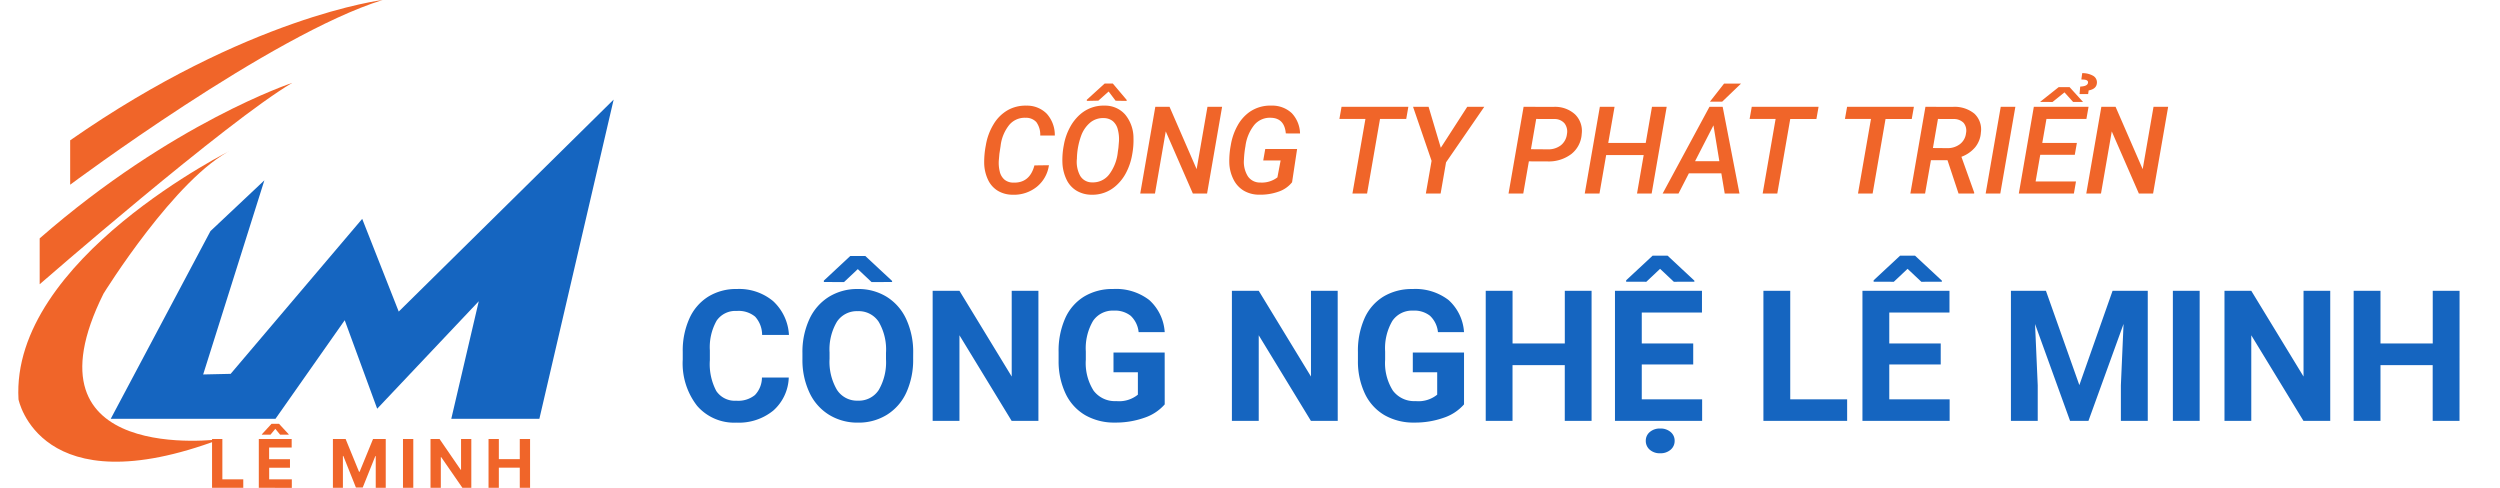 <svg xmlns="http://www.w3.org/2000/svg" xmlns:xlink="http://www.w3.org/1999/xlink" width="410" height="80" viewBox="0 0 410 80"><defs><clipPath id="a"><rect width="410" height="80" fill="#fff" stroke="#707070" stroke-width="1"/></clipPath></defs><g clip-path="url(#a)"><g transform="translate(-111.999 -90.093)"><path d="M174.746,90.093s-22.085,2.679-51.24,23.013v7.281S156.506,95.753,174.746,90.093Z" fill="#f06529"/><path d="M159.92,105.368s-19.674,6.513-41.414,25.5v7.523S149.127,111.732,159.92,105.368Z" transform="translate(0 -1.682)" fill="#f06529"/><path d="M150.183,120.387s-36.482,18-35.148,41.025c0,0,3.471,17.675,33.071,6.525,0,0-33.219,4.449-19.13-23.875C128.976,144.062,140.84,124.889,150.183,120.387Z" transform="translate(0 -5.814)" fill="#f06529"/><path d="M155.357,125.481l-8.842,8.326-16.353,30.78h27.019l11.351-16.163,5.325,14.513,16.66-17.628-4.507,19.278h14.447l12.181-52.348L177.39,147.007,171.4,131.8l-21.575,25.418-4.507.1Z" transform="translate(0 -5.814)" fill="#1565c0"/><g transform="translate(146.775 159.601)"><path d="M151.732,175.907v-8h1.692v6.606h3.429v1.394Z" transform="translate(-151.732 -165.415)" fill="#f06529"/><path d="M159.4,175.907v-8h5.391v1.4h-3.7v1.906h3.422v1.4H161.1v1.91h3.714v1.394Zm3.492-8.718-.785-.954-.785.954H159.9v-.055l1.582-1.719h1.238l1.586,1.719v.055Z" transform="translate(-151.732 -165.415)" fill="#f06529"/><path d="M171.553,167.907h2.086l2.2,5.375h.093l2.2-5.375h2.086v8h-1.641V170.7h-.066l-2.071,5.168h-1.11l-2.07-5.187h-.067v5.226h-1.64Z" transform="translate(-151.732 -165.415)" fill="#f06529"/><path d="M184.736,167.907v8h-1.691v-8Z" transform="translate(-151.732 -165.415)" fill="#f06529"/><path d="M194.252,167.907v8h-1.461l-3.481-5.035h-.058v5.035H187.56v-8h1.485l3.453,5.032h.07v-5.032Z" transform="translate(-151.732 -165.415)" fill="#f06529"/><path d="M197.076,175.907v-8h1.692v3.3H202.2v-3.3h1.688v8H202.2v-3.3h-3.433v3.3Z" transform="translate(-151.732 -165.415)" fill="#f06529"/></g></g><path d="M-128.643-7.1a7.547,7.547,0,0,1-2.542,5.42A8.926,8.926,0,0,1-137.227.293a8.026,8.026,0,0,1-6.453-2.761,11.322,11.322,0,0,1-2.351-7.581v-1.3a12.785,12.785,0,0,1,1.084-5.42,8.123,8.123,0,0,1,3.1-3.6,8.679,8.679,0,0,1,4.68-1.252,8.7,8.7,0,0,1,5.947,1.978,8.111,8.111,0,0,1,2.607,5.552h-4.4a4.454,4.454,0,0,0-1.15-3,4.258,4.258,0,0,0-3.01-.93,3.734,3.734,0,0,0-3.289,1.575,8.825,8.825,0,0,0-1.121,4.885V-9.95A9.445,9.445,0,0,0-140.531-4.9a3.665,3.665,0,0,0,3.3,1.6,4.338,4.338,0,0,0,3.04-.93,4.2,4.2,0,0,0,1.15-2.878Zm20.4-3.076a12.875,12.875,0,0,1-1.113,5.522A8.384,8.384,0,0,1-112.537-1,8.813,8.813,0,0,1-117.29.293a8.873,8.873,0,0,1-4.731-1.274,8.466,8.466,0,0,1-3.223-3.64,12.507,12.507,0,0,1-1.157-5.442v-1.055a12.808,12.808,0,0,1,1.135-5.544,8.453,8.453,0,0,1,3.208-3.677,8.824,8.824,0,0,1,4.739-1.282,8.824,8.824,0,0,1,4.739,1.282,8.453,8.453,0,0,1,3.208,3.677,12.771,12.771,0,0,1,1.135,5.53Zm-4.453-.967a8.975,8.975,0,0,0-1.2-5.1,3.914,3.914,0,0,0-3.428-1.743,3.916,3.916,0,0,0-3.413,1.721,8.873,8.873,0,0,0-1.216,5.046v1.04a9.088,9.088,0,0,0,1.2,5.068,3.9,3.9,0,0,0,3.457,1.8,3.869,3.869,0,0,0,3.4-1.736,9.035,9.035,0,0,0,1.2-5.061Zm1-11.8v.176l-3.369.007-2.256-2.124-2.256,2.124-3.311-.007V-23l4.336-4.036h2.461ZM-87.7,0h-4.395l-8.555-14.033V0h-4.395V-21.328h4.395l8.57,14.062V-21.328h4.38Zm20.713-2.7A7.628,7.628,0,0,1-70.341-.5a14.048,14.048,0,0,1-4.8.784A9.518,9.518,0,0,1-80-.916a8.06,8.06,0,0,1-3.223-3.508A12.347,12.347,0,0,1-84.39-9.829v-1.45a13.113,13.113,0,0,1,1.077-5.53,7.965,7.965,0,0,1,3.105-3.574,8.945,8.945,0,0,1,4.753-1.238,8.908,8.908,0,0,1,5.933,1.809,7.731,7.731,0,0,1,2.534,5.266h-4.277a4.253,4.253,0,0,0-1.3-2.681,4.14,4.14,0,0,0-2.761-.85,3.9,3.9,0,0,0-3.413,1.685,8.858,8.858,0,0,0-1.187,5.01v1.362a8.433,8.433,0,0,0,1.274,5.068,4.364,4.364,0,0,0,3.735,1.714,4.874,4.874,0,0,0,3.53-1.055V-7.969h-4v-3.237h8.394ZM-38.613,0h-4.4l-8.555-14.033V0h-4.4V-21.328h4.4l8.569,14.063V-21.328h4.38ZM-17.9-2.7A7.628,7.628,0,0,1-21.254-.5a14.048,14.048,0,0,1-4.8.784,9.518,9.518,0,0,1-4.862-1.2,8.06,8.06,0,0,1-3.223-3.508,12.347,12.347,0,0,1-1.161-5.4v-1.45a13.113,13.113,0,0,1,1.077-5.53,7.965,7.965,0,0,1,3.105-3.574,8.945,8.945,0,0,1,4.753-1.238,8.908,8.908,0,0,1,5.933,1.809A7.731,7.731,0,0,1-17.9-14.546h-4.277a4.253,4.253,0,0,0-1.3-2.681,4.14,4.14,0,0,0-2.761-.85,3.9,3.9,0,0,0-3.413,1.685,8.858,8.858,0,0,0-1.187,5.01v1.362a8.433,8.433,0,0,0,1.274,5.068,4.364,4.364,0,0,0,3.735,1.714A4.874,4.874,0,0,0-22.3-4.293V-7.969h-4v-3.237h8.4ZM3.018,0H-1.377V-9.141H-9.946V0h-4.395V-21.328h4.4v8.643h8.569v-8.643H3.018Zm16.67-9.243H11.25V-3.53h9.9V0H6.855V-21.328H21.123v3.56H11.25v5.083h8.438Zm.19-13.747v.176l-3.369.007-2.256-2.124L12-22.808l-3.311-.007v-.234l4.336-4.036h2.461ZM11.909,3.281a1.835,1.835,0,0,1,.659-1.45,2.5,2.5,0,0,1,1.7-.571,2.523,2.523,0,0,1,1.714.571,1.835,1.835,0,0,1,.659,1.45,1.872,1.872,0,0,1-.652,1.45,2.477,2.477,0,0,1-1.721.586,2.45,2.45,0,0,1-1.714-.586,1.881,1.881,0,0,1-.645-1.45ZM35.6-3.53h9.331V0H31.2V-21.328h4.4ZM60.278-9.243H51.841V-3.53h9.9V0h-14.3V-21.328H61.714v3.56H51.841v5.083h8.438Zm.19-13.747v.176l-3.369.007-2.256-2.124-2.256,2.124-3.311-.007v-.234l4.336-4.036h2.461Zm17.065,1.662,5.48,15.469,5.449-15.469h5.771V0H89.824V-5.83l.439-10.063L84.507,0H81.489L75.747-15.879l.44,10.049V0H71.792V-21.328ZM102.744,0H98.35V-21.328h4.395ZM124.16,0h-4.395L111.21-14.033V0h-4.395V-21.328h4.395l8.57,14.062V-21.328h4.38Zm21.2,0h-4.4V-9.141H132.4V0H128V-21.328h4.4v8.643h8.569v-8.643h4.4Z" transform="translate(258 69.018)" fill="#1565c0"/><path d="M-85.977-4.639a5.523,5.523,0,0,1-2,3.55,5.993,5.993,0,0,1-4,1.289,4.719,4.719,0,0,1-2.378-.645,4.169,4.169,0,0,1-1.6-1.792A6.687,6.687,0,0,1-96.592-4.9a14.4,14.4,0,0,1,.273-3.032,9.577,9.577,0,0,1,1.274-3.442,6.447,6.447,0,0,1,2.314-2.295,5.9,5.9,0,0,1,3.052-.742,4.542,4.542,0,0,1,3.354,1.333A5.232,5.232,0,0,1-85.01-9.512H-87.4a3.5,3.5,0,0,0-.64-2.2,2.28,2.28,0,0,0-1.753-.708,3.3,3.3,0,0,0-2.666,1.142A6.681,6.681,0,0,0-93.9-7.814l-.2,1.3-.088,1a5.889,5.889,0,0,0,.142,1.888,2.462,2.462,0,0,0,.776,1.346,2.265,2.265,0,0,0,1.416.493q2.725.107,3.5-2.822ZM-79.023.2A4.819,4.819,0,0,1-81.46-.469,4.264,4.264,0,0,1-83.1-2.31a7.025,7.025,0,0,1-.664-2.739A12.6,12.6,0,0,1-83.54-7.9a9.6,9.6,0,0,1,1.025-2.974,7.473,7.473,0,0,1,1.763-2.192,5.807,5.807,0,0,1,3.906-1.348,4.387,4.387,0,0,1,3.364,1.455A6.027,6.027,0,0,1-72.11-9.131a12.6,12.6,0,0,1-.22,2.778,10.07,10.07,0,0,1-.957,2.881A7.352,7.352,0,0,1-74.972-1.28,5.763,5.763,0,0,1-79.023.2Zm4.443-7.69.088-1.035a6.2,6.2,0,0,0-.186-1.968A2.582,2.582,0,0,0-75.5-11.87a2.38,2.38,0,0,0-1.47-.5,3.3,3.3,0,0,0-2.183.693A5.083,5.083,0,0,0-80.7-9.453a11.665,11.665,0,0,0-.688,3.75,4.756,4.756,0,0,0,.547,2.813,2.219,2.219,0,0,0,1.934,1.064A3.337,3.337,0,0,0-76.118-3.1a7.319,7.319,0,0,0,1.44-3.711Zm1.348-7.866v.171l-1.807-.029-1.143-1.514-1.689,1.5-1.885.039-.01-.181,2.939-2.671H-75.5ZM-60.039,0h-2.334l-4.443-10.186L-68.584,0H-71l2.471-14.219h2.334l4.443,10.225,1.777-10.225h2.4ZM-46.1-1.846A4.767,4.767,0,0,1-48.311-.308a8.907,8.907,0,0,1-3.184.5,4.943,4.943,0,0,1-2.48-.63,4.419,4.419,0,0,1-1.7-1.807,6.491,6.491,0,0,1-.718-2.7,13.609,13.609,0,0,1,.244-2.988,9.809,9.809,0,0,1,1.118-3.228,6.643,6.643,0,0,1,1.958-2.212A5.908,5.908,0,0,1-49.5-14.414a4.682,4.682,0,0,1,3.345,1.23,5.024,5.024,0,0,1,1.362,3.34l-2.334-.01q-.215-2.5-2.432-2.568a3.335,3.335,0,0,0-2.729,1.165,6.992,6.992,0,0,0-1.46,3.5,15.933,15.933,0,0,0-.244,2.183,4.474,4.474,0,0,0,.64,2.749A2.37,2.37,0,0,0-51.318-1.8a4.189,4.189,0,0,0,2.813-.847l.527-2.776H-50.83L-50.5-7.3h5.225Zm18.721-10.381h-4.3L-33.8,0h-2.4l2.129-12.227H-38.34l.352-1.992h10.957Zm5.67,4.727,4.336-6.719h2.793l-6.27,9.111L-21.738,0H-24.16l.938-5.361-3.037-8.857h2.549ZM-7.266-5.273-8.184,0H-10.6l2.471-14.219,4.922.01a4.843,4.843,0,0,1,3.5,1.217A3.79,3.79,0,0,1,1.4-9.771,4.521,4.521,0,0,1-.293-6.481,6.134,6.134,0,0,1-4.258-5.264Zm.342-1.992,2.764.02A3.338,3.338,0,0,0-2.017-7.91a2.75,2.75,0,0,0,1-1.855,2.2,2.2,0,0,0-.405-1.743,2.126,2.126,0,0,0-1.636-.708l-3.008-.01ZM12.871,0h-2.4l1.094-6.309H5.41L4.316,0H1.9L4.375-14.219H6.787L5.752-8.3H11.9l1.025-5.918h2.412ZM24.3-3.311H18.975L17.275,0h-2.6l7.676-14.219h2.168L27.275,0H24.854ZM19.99-5.3h3.984l-.967-5.879Zm4.756-12.725h2.783l-3.086,2.959H22.431Zm15.146,5.8H35.6L33.477,0h-2.4L33.2-12.227H28.936l.352-1.992H40.244Zm15.635,0h-4.3L49.111,0h-2.4L48.84-12.227H44.57l.352-1.992H55.879Zm5.859,6.758H58.672L57.715,0H55.3l2.471-14.219,4.482.01A5.106,5.106,0,0,1,65.8-13.095,3.538,3.538,0,0,1,66.865-10a4.257,4.257,0,0,1-.918,2.39,5.343,5.343,0,0,1-2.275,1.588l2.1,5.872-.01.15H63.2ZM59-7.461l2.334.02a3.317,3.317,0,0,0,2.1-.659,2.6,2.6,0,0,0,.991-1.792,2.015,2.015,0,0,0-.391-1.694,2.21,2.21,0,0,0-1.631-.63l-2.578-.01ZM70.049,0h-2.4L70.12-14.219h2.4ZM82.266-6.348H76.6l-.76,4.375h6.621L82.119,0H73.086l2.461-14.219h8.975l-.352,1.992H77.617L76.934-8.3h5.674Zm1.357-8.667H81.992l-1.416-1.572L78.613-15.01l-2.041-.015,3.057-2.427h1.777Zm-.576-1.3.107-1.221.332-.029q.879-.1.947-.6.068-.459-.684-.518l-.41-.02.146-1.035a3.48,3.48,0,0,1,1.792.435,1.234,1.234,0,0,1,.62,1.108q-.029,1.045-1.357,1.289l-.088.6ZM95.107,0H92.773L88.33-10.186,86.563,0H84.15l2.471-14.219h2.334L93.4-3.994l1.777-10.225h2.4Z" transform="translate(258 31.736)" fill="#f06529"/></g></svg>
